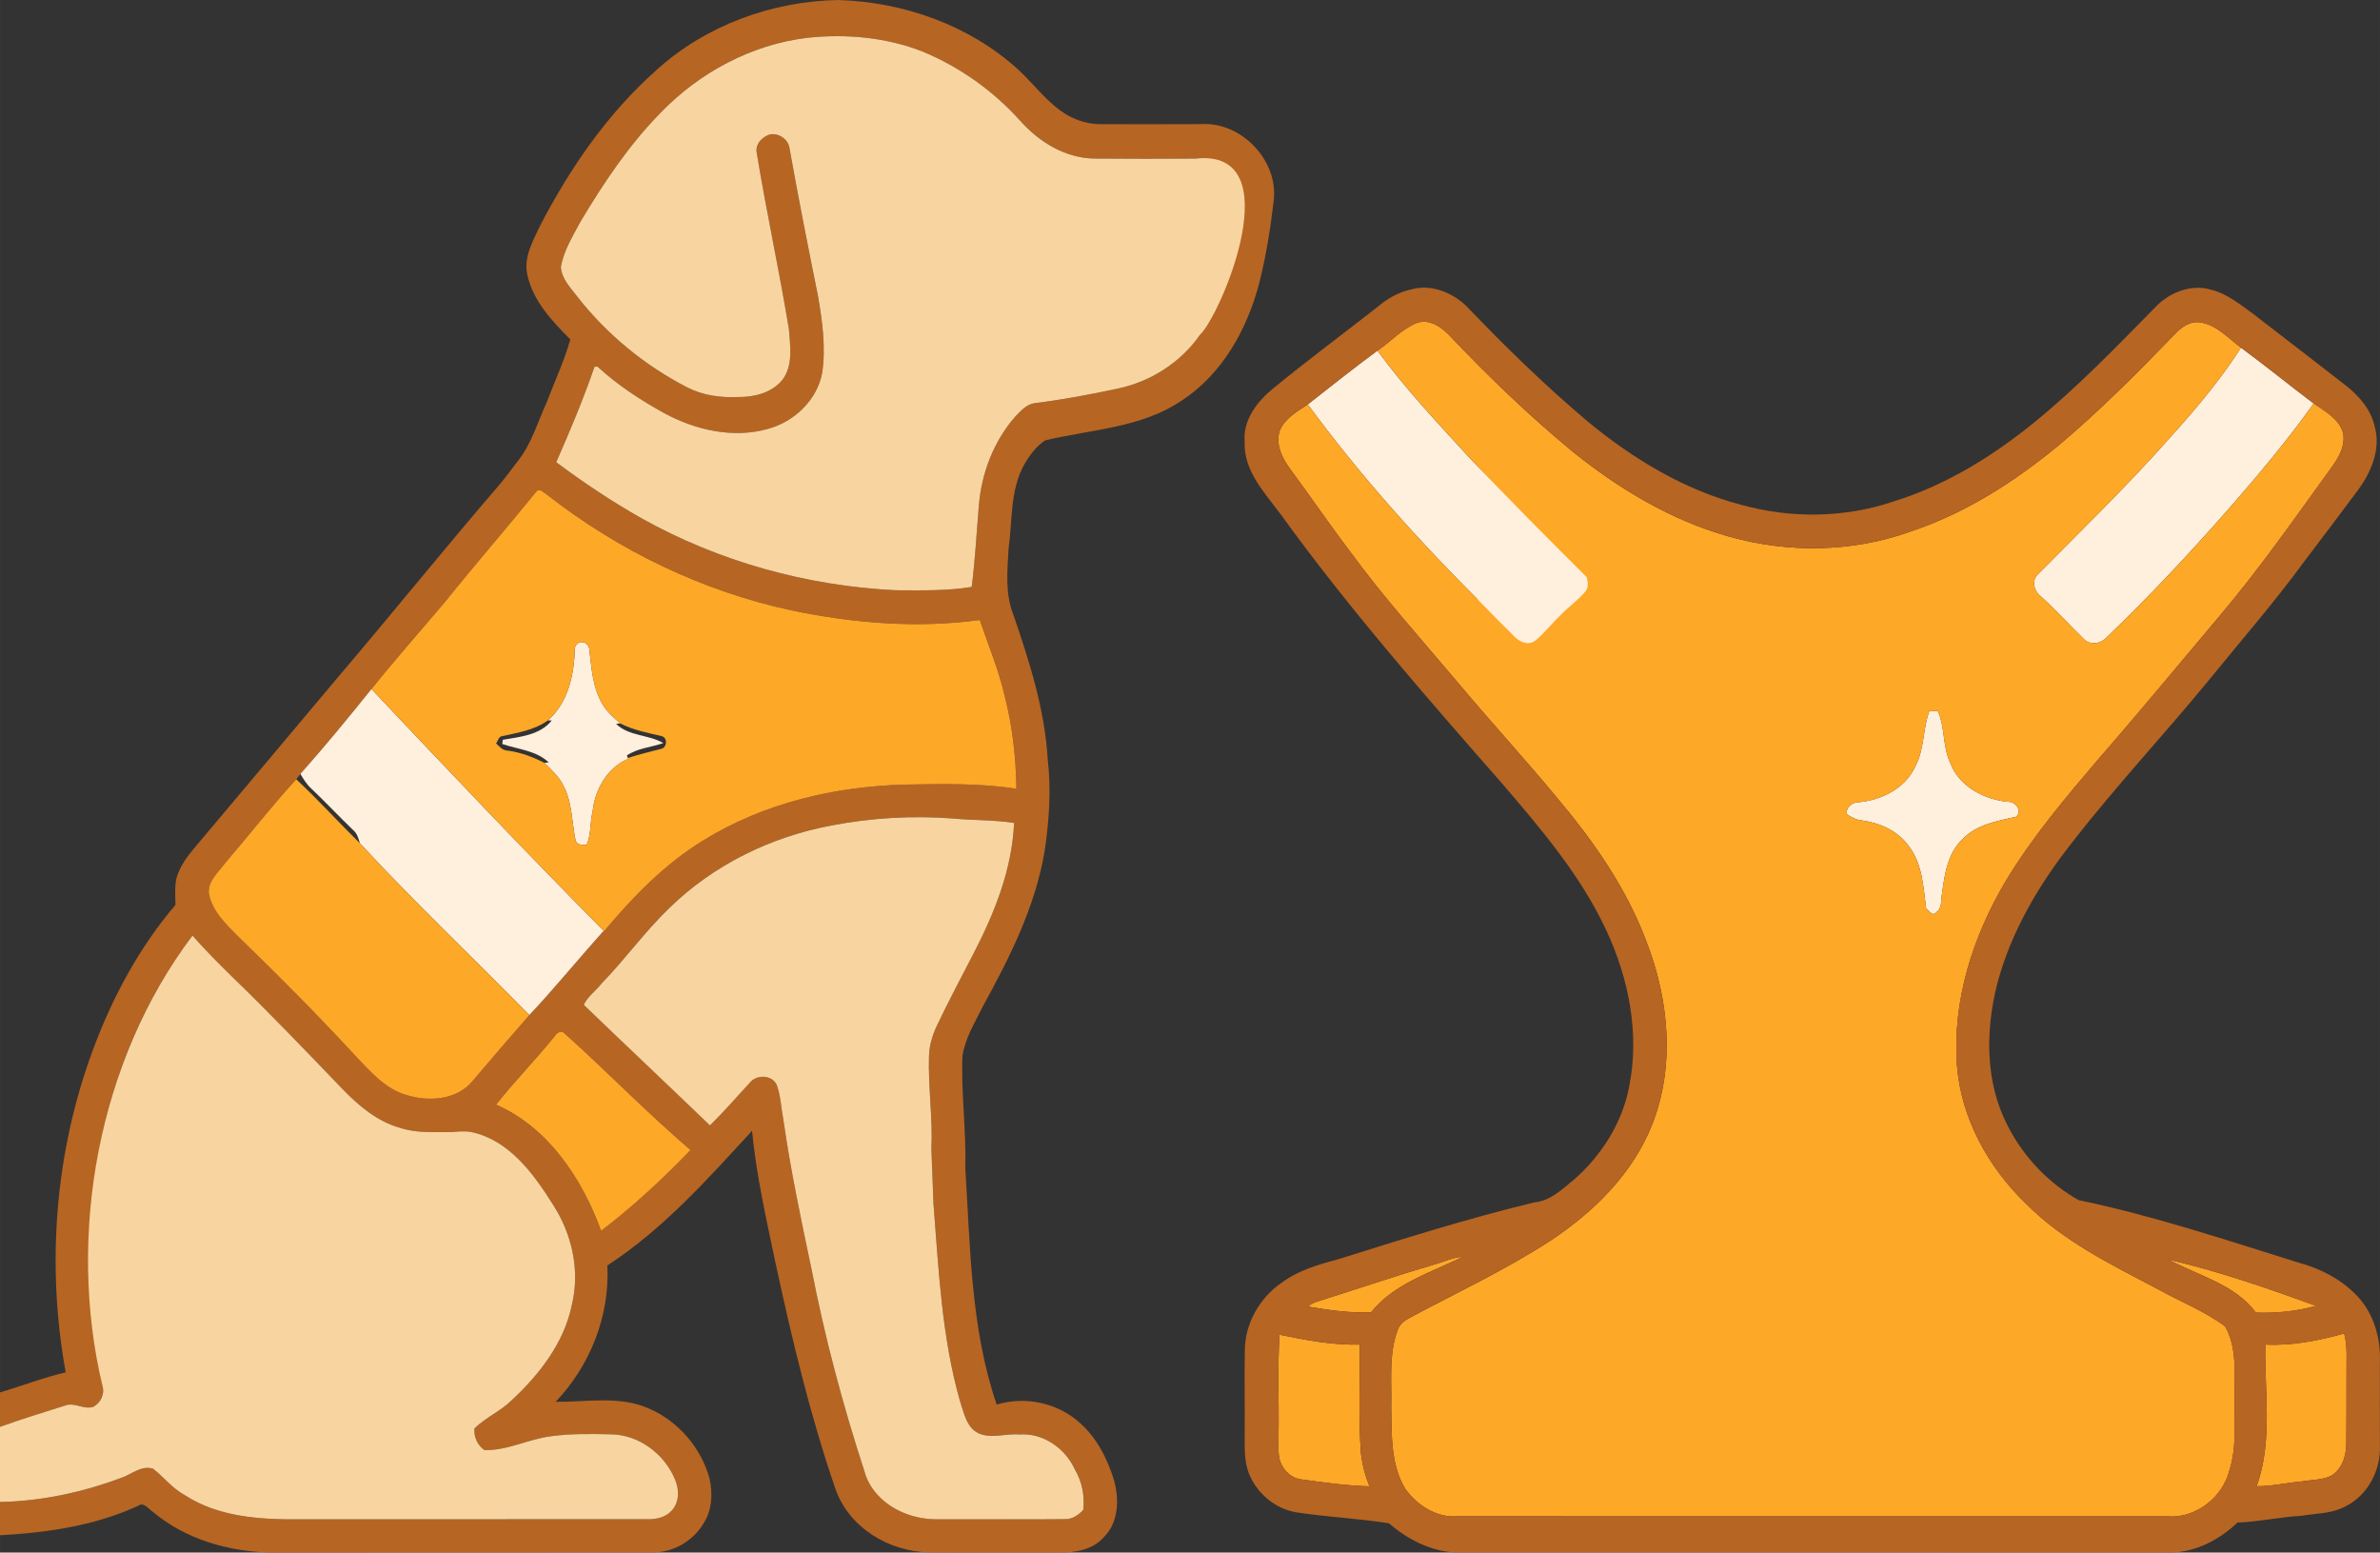 <?xml version="1.0" encoding="UTF-8"?>
<!DOCTYPE svg PUBLIC "-//W3C//DTD SVG 1.1//EN" "http://www.w3.org/Graphics/SVG/1.1/DTD/svg11.dtd">
<!-- Creator: CorelDRAW 2020 (64-Bit) -->
<svg xmlns="http://www.w3.org/2000/svg" xml:space="preserve" width="28.543mm" height="18.616mm" version="1.1" style="shape-rendering:geometricPrecision; text-rendering:geometricPrecision; image-rendering:optimizeQuality; fill-rule:evenodd; clip-rule:evenodd"
viewBox="0 0 1280.79 835.35"
 xmlns:xlink="http://www.w3.org/1999/xlink"
 xmlns:xodm="http://www.corel.com/coreldraw/odm/2003">
 <rect x="0" y="0" width="1280.79" height="835.35" fill="#333333" stroke="none"/>
 <defs>
  <style type="text/css">
   <![CDATA[
    .fil0 {fill:#B76523;fill-rule:nonzero}
    .fil1 {fill:#F8D5A0;fill-rule:nonzero}
    .fil3 {fill:#FEA827;fill-rule:nonzero}
    .fil2 {fill:#FFEFDD;fill-rule:nonzero}
   ]]>
  </style>
 </defs>
 <g id="Warstwa_x0020_1">
  <g id="_1975926863120">
   <g>
    <path class="fil0" d="M353.33 37.63c26.52,-24 62.14,-36.99 97.75,-37.63 35.07,1.07 70.23,13.42 96.46,37.06 9.1,8.32 16.36,18.86 27.21,25.09 5.51,3.02 11.76,4.79 18.07,4.66 17.85,0.02 35.71,0.07 53.55,-0.03 21.48,-1.38 41.4,19.25 39.13,40.72 -1.71,14.88 -4.07,29.75 -7.7,44.31 -6.47,25.04 -19.91,49.5 -42.06,63.85 -21.66,14.62 -48.64,15.39 -73.29,21.27 -4.82,3.24 -8.4,8.01 -11.25,13.01 -7.7,13.76 -6.32,30.14 -8.44,45.27 -0.66,11.79 -1.92,24.1 2.51,35.35 8.68,25.29 16.98,51.1 18.56,77.98 1.92,16.38 0.78,32.92 -1.63,49.17 -4.97,30.06 -18.86,57.56 -33.39,83.97 -4.17,8.55 -9.45,16.95 -10.86,26.49 -0.81,20.21 2.12,40.31 1.52,60.52 2.74,42.58 2.91,86.23 16.9,127.03 15.27,-4.62 32.88,-0.98 44.72,9.84 9.12,7.98 14.78,19.17 18.33,30.61 2.93,10.29 2.69,22.83 -5.34,30.85 -5.93,6.87 -15.53,8.47 -24.16,8.29 -23.33,-0.08 -46.68,0.15 -70.02,-0.06 -21.48,-0.36 -43.19,-13.4 -50.34,-34.24 -13.74,-39.85 -23.46,-80.96 -32.36,-122.11 -4.9,-23.33 -10.21,-46.71 -12.49,-70.47 -24,26.1 -47.9,52.97 -77.88,72.46 1.43,27.03 -9.25,53.87 -27.81,73.37 16.76,0.14 34.58,-3.47 50.43,3.71 15.66,6.82 27.78,20.97 32.35,37.4 1.87,8.14 1.43,17.28 -3.28,24.44 -5.52,9.26 -15.91,15.34 -26.72,15.48 -68.45,0.1 -136.92,-0.03 -205.37,0.07 -22.96,-0.36 -46.42,-6.94 -64.19,-21.93 -2.43,-1.56 -4.89,-5.54 -8.03,-3.16 -23.2,10.67 -48.92,14.41 -74.22,15.78l0 -17.88c22,-0.44 43.93,-5.08 64.55,-12.73 5.84,-1.78 11.38,-7.22 17.8,-5.18 5.84,4.48 10.39,10.58 16.98,14.15 18.25,11.89 40.77,13.29 61.92,13.06 62.38,-0.05 124.77,0.02 187.15,-0.02 4.82,0.12 10.1,-1.05 13.34,-4.9 3.94,-4.49 3.8,-11.24 1.55,-16.46 -5.65,-13.74 -19.47,-24.18 -34.55,-24.34 -10.75,-0.23 -21.57,-0.41 -32.25,1.04 -12.17,1.53 -23.41,7.77 -35.85,7.46 -3.76,-2.83 -5.69,-6.97 -5.29,-11.68 5.96,-5.81 13.81,-9.13 19.8,-14.92 15.06,-13.95 28.49,-31.15 32.64,-51.69 4.51,-18.66 -0.11,-38.56 -10.6,-54.42 -10.23,-16.3 -23.45,-34.11 -43.33,-38.38 -3.6,-0.72 -7.26,-0.24 -10.88,0 -9.18,-0.13 -18.61,0.67 -27.48,-2.25 -12.43,-3.37 -22.5,-11.97 -31.26,-21.02 -19.67,-20.47 -39.27,-40.99 -59.68,-60.7 -7.2,-7.05 -14.27,-14.23 -20.96,-21.75 -32.4,42.78 -50.8,95.53 -54.57,148.89 -1.09,16.17 -0.92,32.37 -0.03,48.56 0.7,15.11 3.29,30.06 6.17,44.89 1.31,4.42 -0.96,8.99 -4.88,11.17 -5.21,1.78 -10.28,-2.75 -15.42,-0.6 -11.66,3.68 -23.37,7.25 -34.86,11.42l0 -18.6c11.84,-3.45 23.33,-8 35.35,-10.78 -10.5,-57.72 -5.83,-118.49 14.7,-173.62 10.39,-28.14 24.88,-55.02 44.37,-77.9 0,-5.55 -0.81,-11.37 1.29,-16.64 2.59,-7.12 7.9,-12.67 12.6,-18.4 24.24,-28.9 48.62,-57.67 72.82,-86.6 29.57,-34.68 58.13,-70.19 87.88,-104.73 3.41,-4.08 6.56,-8.39 9.79,-12.64 7.36,-9.28 10.57,-20.91 15.45,-31.51 4.23,-11.24 9.41,-22.16 12.65,-33.74 -9.79,-9.82 -20.01,-20.57 -23.07,-34.56 -2.26,-9.47 2.93,-18.28 6.78,-26.57 16.15,-31.07 36.37,-60.54 62.74,-83.84zm2.05 23.15c-16.98,17.28 -30.48,37.55 -42.89,58.26 -4.18,7.83 -9.02,15.6 -10.68,24.44 0.31,6.53 5.26,11.35 8.96,16.28 15.86,20.24 36.18,36.88 59.02,48.67 8.47,4.35 18.07,5.64 27.49,5.18 8.56,0.15 18.01,-2.26 23.66,-9.1 5.95,-7.74 4.3,-18.14 3.62,-27.18 -5.23,-32.04 -12.25,-63.78 -17.46,-95.82 -0.36,-3.4 2.03,-6.65 4.93,-8.16 4.87,-3.24 12.12,0.78 12.82,6.37 4.75,26.64 10,53.19 15.37,79.73 2.35,13.53 4.25,27.44 2.23,41.15 -2.76,14.69 -14.98,26.3 -29.13,30.15 -18.73,5.31 -39.03,0.68 -55.82,-8.42 -12.8,-7.07 -25.19,-15.13 -35.97,-25.07 -0.4,0.01 -1.2,0.03 -1.61,0.05 -5.99,17.46 -13.17,34.5 -20.6,51.39 14.62,10.91 29.84,21.05 45.7,30.06 41.77,23.4 89.13,36.49 136.89,38.82 13.7,0.05 27.42,0.42 40.99,-1.78 1.87,-14.61 2.63,-29.32 3.87,-43.98 1.42,-17.39 8.06,-34.55 19.62,-47.74 2.91,-2.98 6.01,-6.54 10.37,-7.16 15.06,-1.89 29.99,-4.66 44.83,-7.85 17.64,-3.73 33.9,-14.1 44.21,-28.97 13.64,-20.53 16.7,-45.69 20.14,-69.53l-0.55 -1.73c1.15,-3.37 1.53,-7.72 -0.15,-10.96l0.6 -1.19c-4.1,-8.5 -13.56,-12.47 -22.67,-11.38 -17.88,0.15 -35.75,0.11 -53.63,-0.02 -15.86,0.07 -30.35,-8.82 -40.6,-20.4 -14.46,-16.04 -32.45,-28.87 -52.4,-37.14 -19.64,-7.7 -41.19,-9.66 -62.05,-7.43 -30.09,3.6 -58.2,18.73 -79.12,40.45zm-66.56 203.45c-16.32,20.14 -33.39,39.68 -49.58,59.93 -13.14,15.5 -26.62,30.71 -39.32,46.57 -12.46,15.47 -25.04,30.84 -38.26,45.68 -0.75,0.94 -1.5,1.9 -2.25,2.86 -13.4,14.64 -25.56,30.34 -38.49,45.38 -3.52,4.74 -8.96,9.33 -8.57,15.76 1.68,9.64 9.09,16.71 15.7,23.33 21.49,20.81 42.63,42.02 62.92,64.02 8.27,8.66 16.64,18.64 28.77,21.69 11.71,3.4 26.33,2.18 34.57,-7.8 10.11,-11.89 20.27,-23.76 30.56,-35.48 13.81,-14.7 26.52,-30.38 40.04,-45.35l0.2 0.18c15.55,-18.55 32.69,-36.24 53.51,-48.93 32.32,-19.95 70.5,-28.9 108.21,-29.93 20.06,-0.38 40.29,-0.82 60.17,2.24 -0.27,-16.72 -2.11,-33.48 -6.25,-49.71 -3.26,-14.09 -8.84,-27.45 -13.47,-41.11 -33.54,4.58 -67.74,1.79 -100.79,-5.05 -48.18,-10.28 -93.6,-32.24 -132.35,-62.54 -1.54,-0.89 -3.43,-3.42 -5.31,-1.75zm158.82 179.87c-32.66,6.01 -63.83,21.3 -87.62,44.61 -13.03,12.57 -23.63,27.37 -36.21,40.37 -3.06,3.94 -7.54,7.03 -9.67,11.53 22.55,21.72 45.38,43.18 67.93,64.9 7.45,-7.35 14.29,-15.24 21.4,-22.91 3.53,-4.56 11.85,-4.46 14.49,1 2.22,5.97 2.38,12.45 3.6,18.69 3.86,26.91 9.45,53.54 15.1,80.14 7.16,36.98 16.9,73.47 28.58,109.27 3.47,12.87 15.45,21.61 28.01,24.47 6.96,1.78 14.18,1.16 21.28,1.25 19.57,-0.08 39.12,0.17 58.7,-0.08 3.89,0.12 7.12,-2.28 9.72,-4.92 0.87,-7.55 -0.58,-15.11 -4.43,-21.69 -5.13,-11.35 -17.05,-19.91 -29.78,-18.94 -7.36,-0.68 -15.06,2.43 -22.11,-0.62 -6.6,-3.26 -7.9,-11.16 -10.03,-17.44 -9.8,-34.47 -11.43,-70.55 -14.23,-106.05 -0.36,-9.79 -0.81,-19.57 -1.12,-29.36 0.8,-16.71 -1.81,-33.41 -1.3,-50.13 0.19,-5.83 1.88,-11.5 4.43,-16.72 6.18,-13.03 12.99,-25.76 19.6,-38.57 11.3,-21.77 20.73,-45.43 21.75,-70.15 -10.93,-1.7 -22.01,-1.34 -33,-2.4 -21.74,-1.63 -43.65,-0.37 -65.07,3.73zm-149.17 113.43c-10.16,12.57 -21.49,24.13 -31.54,36.8 28.15,12.26 46.38,39.91 56.55,67.88 17.23,-13.11 33.12,-27.86 48.11,-43.45 -23.4,-20.03 -44.87,-42.18 -67.77,-62.75 -1.86,-1.97 -4.27,-0.3 -5.36,1.51z"/>
    <path class="fil1" d="M355.38 60.78c20.92,-21.72 49.03,-36.85 79.12,-40.45 20.86,-2.23 42.41,-0.28 62.05,7.43 19.95,8.27 37.94,21.1 52.4,37.14 10.24,11.58 24.73,20.47 40.6,20.4 17.88,0.13 35.75,0.17 53.63,0.02 52.02,-5.67 14.02,83.77 2.63,94.78 -10.31,14.87 -26.57,25.24 -44.21,28.97 -14.83,3.19 -29.76,5.96 -44.83,7.85 -4.36,0.62 -7.46,4.18 -10.37,7.16 -11.56,13.19 -18.2,30.35 -19.62,47.74 -1.24,14.66 -2,29.37 -3.87,43.98 -13.57,2.2 -27.29,1.83 -40.99,1.78 -47.76,-2.33 -95.12,-15.42 -136.89,-38.82 -15.86,-9 -31.08,-19.15 -45.7,-30.06 7.42,-16.89 14.61,-33.93 20.6,-51.39 0.41,-0.02 1.21,-0.04 1.61,-0.05 10.78,9.95 23.17,18.01 35.97,25.07 16.79,9.1 37.09,13.73 55.82,8.42 14.15,-3.86 26.38,-15.47 29.13,-30.15 2.01,-13.71 0.11,-27.61 -2.23,-41.15 -5.37,-26.54 -10.62,-53.1 -15.37,-79.73 -0.7,-5.59 -7.95,-9.61 -12.82,-6.37 -2.9,1.51 -5.29,4.76 -4.93,8.16 5.21,32.04 12.23,63.78 17.46,95.82 0.68,9.04 2.33,19.44 -3.62,27.18 -5.65,6.84 -15.1,9.25 -23.66,9.1 -9.41,0.46 -19.02,-0.83 -27.49,-5.18 -22.84,-11.79 -43.16,-28.43 -59.02,-48.67 -3.7,-4.93 -8.65,-9.75 -8.96,-16.28 1.66,-8.84 6.5,-16.61 10.68,-24.44 12.41,-20.71 25.91,-40.98 42.89,-58.26zm92.26 383.33c21.41,-4.1 43.33,-5.36 65.07,-3.73 10.99,1.06 22.08,0.7 33,2.4 -1.02,24.72 -10.45,48.37 -21.75,70.15 -6.61,12.81 -13.42,25.55 -19.6,38.57 -2.54,5.23 -4.24,10.89 -4.43,16.72 -0.51,16.72 2.1,33.43 1.3,50.13 0,0 0.74,19.07 1.12,29.36 2.8,35.49 4.43,71.58 14.23,106.05 2.13,6.28 3.43,14.18 10.03,17.44 7.05,3.05 14.75,-0.06 22.11,0.62 12.73,-0.98 24.65,7.59 29.78,18.94 3.85,6.58 5.29,14.13 4.43,21.69 -2.6,2.64 -5.83,5.03 -9.72,4.92 -19.57,0.25 -39.13,0 -58.7,0.08 -7.1,-0.09 -14.33,0.53 -21.28,-1.25 -12.55,-2.87 -24.54,-11.61 -28.01,-24.47 -11.68,-35.8 -21.41,-72.29 -28.58,-109.27 -5.65,-26.61 -11.24,-53.23 -15.1,-80.14 -1.22,-6.24 -1.38,-12.72 -3.6,-18.69 -2.64,-5.46 -10.96,-5.56 -14.49,-1 -7.1,7.67 -13.94,15.57 -21.4,22.91 -22.55,-21.72 -45.38,-43.18 -67.93,-64.9 2.13,-4.5 6.61,-7.59 9.67,-11.53 12.59,-13 23.19,-27.79 36.21,-40.37 23.79,-23.32 54.96,-38.6 87.62,-44.61zm-344.05 59.32c6.69,7.53 13.76,14.7 20.96,21.75 20.4,19.72 40.01,40.23 59.68,60.7 8.76,9.05 18.84,17.65 31.26,21.02 8.88,2.92 18.3,2.12 27.48,2.25 3.21,-0.24 6.9,-0.78 10.88,0 19.88,4.27 33.1,22.08 43.33,38.38 10.49,15.86 15.11,35.75 10.6,54.42 -4.15,20.55 -17.59,37.74 -32.64,51.69 -6,5.78 -13.84,9.1 -19.8,14.92 -0.39,4.71 1.53,8.84 5.29,11.68 12.44,0.31 23.69,-5.93 35.85,-7.46 10.68,-1.45 21.51,-1.27 32.25,-1.04 15.08,0.16 28.9,10.6 34.55,24.34 2.25,5.22 2.39,11.97 -1.55,16.46 -3.24,3.85 -8.51,5.02 -13.34,4.9 -62.38,0.04 -124.77,-0.03 -187.15,0.02 -21.15,0.23 -43.67,-1.17 -61.92,-13.06 -6.59,-3.57 -11.14,-9.67 -16.98,-14.15 -6.42,-2.04 -11.95,3.4 -17.8,5.18 -20.61,7.65 -42.55,12.29 -64.55,12.73l0 -40.41c11.49,-4.17 23.2,-7.74 34.86,-11.42 5.15,-2.15 10.21,2.38 15.42,0.6 3.92,-2.18 6.19,-6.75 4.88,-11.17 -19.36,-81.38 -2.33,-175.33 48.43,-242.34z"/>
    <path class="fil2" d="M309.37 348.38c1.61,-4.2 6.41,-3.71 7.7,0.41 1.25,10.29 1.74,21.23 7.31,30.32 2.3,4.04 6.01,6.94 9.33,10.1l-2.17 0.28c6.95,6.76 17.49,5.65 25.4,10.32 -6.48,2.32 -13.84,2.67 -19.6,6.68l0.55 1.35 0.18 0.44c-11.25,4.68 -17.93,16.58 -19.15,28.33 -1.49,5.95 -0.72,12.33 -3.24,18.03 -2.17,-0.26 -5.02,0.36 -5.9,-2.29 -2.12,-9.84 -1.76,-20.39 -6.53,-29.51 -2.33,-4.93 -6.5,-8.53 -10.24,-12.34l2.25 -0.33c-6.84,-6.43 -16.53,-6.95 -24.98,-9.87 0.08,-0.57 0.24,-1.69 0.32,-2.26 9.2,-1.58 20.08,-2.51 26.31,-10.39l-2.03 -0.07c11.06,-9.75 14.17,-25.11 14.48,-39.19zm-147.72 68.03c13.22,-14.83 25.81,-30.2 38.26,-45.68 41.26,43.76 82.68,87.36 124.98,130.1 -13.51,14.97 -26.23,30.64 -40.04,45.35 -30.29,-30.9 -61.79,-60.67 -91.19,-92.47 -0.73,-2.56 -1.43,-5.28 -3.58,-7.04 -7.75,-7.47 -15.11,-15.31 -22.91,-22.71 -2.31,-2.15 -3.92,-4.9 -5.53,-7.55zm334.94 224.06c0,0 -0.93,-25.27 0,0z"/>
    <path class="fil3" d="M288.82 264.24c1.88,-1.66 3.76,0.86 5.31,1.75 38.75,30.3 84.17,52.27 132.35,62.54 33.05,6.84 67.25,9.63 100.79,5.05 4.63,13.66 10.21,27.03 13.47,41.11 4.14,16.23 5.98,32.99 6.25,49.71 -19.88,-3.06 -40.1,-2.62 -60.17,-2.24 -37.71,1.02 -75.89,9.98 -108.21,29.93 -20.81,12.69 -37.96,30.38 -53.51,48.93l-0.2 -0.18c-42.3,-42.74 -83.72,-86.34 -124.98,-130.1 12.7,-15.86 26.18,-31.07 39.32,-46.57 16.19,-20.25 33.26,-39.79 49.58,-59.93zm20.55 84.15c-0.31,14.09 -3.42,29.44 -14.48,39.19 -7.25,5.25 -16.12,6.63 -24.64,8.49 -1.99,0.18 -2.22,2.64 -3.31,3.89 1.81,1.78 3.63,3.91 6.42,3.93 6.93,0.94 13.47,3.4 19.65,6.61 3.75,3.81 7.92,7.41 10.24,12.34 4.77,9.12 4.41,19.67 6.53,29.51 0.88,2.65 3.73,2.03 5.9,2.29 2.52,-5.7 1.75,-12.08 3.24,-18.03 1.22,-11.76 7.9,-23.66 19.15,-28.33l-0.18 -0.44c5.83,-1.93 11.81,-3.33 17.75,-4.88 3.32,-0.57 3.76,-5.8 0.59,-6.86 -7.66,-1.79 -15.45,-3.25 -22.52,-6.89 -3.33,-3.16 -7.04,-6.06 -9.33,-10.1 -5.57,-9.08 -6.06,-20.03 -7.31,-30.32 -1.29,-4.12 -6.09,-4.61 -7.7,-0.41zm-188.46 116.27c12.93,-15.04 25.09,-30.74 38.49,-45.38 11.87,11.04 22.73,23.09 34.27,34.44 29.39,31.8 60.9,61.57 91.19,92.47 -10.29,11.73 -20.45,23.59 -30.56,35.48 -8.24,9.98 -22.86,11.2 -34.57,7.8 -12.13,-3.05 -20.5,-13.03 -28.77,-21.69 -20.29,-22 -41.42,-43.22 -62.92,-64.02 -6.61,-6.63 -14.02,-13.7 -15.7,-23.33 -0.39,-6.43 5.05,-11.03 8.57,-15.76zm177.56 92.88c1.09,-1.81 3.5,-3.48 5.36,-1.51 22.89,20.57 44.37,42.72 67.77,62.75 -15,15.58 -30.89,30.34 -48.11,43.45 -10.18,-27.97 -28.4,-55.62 -56.55,-67.88 10.05,-12.67 21.38,-24.23 31.54,-36.8z"/>
   </g>
   <g>
    <path class="fil2" d="M1205.98 187.04c13.22,9.77 25.99,20.14 39.11,30.06 -14.04,19.74 -29.65,38.3 -45.56,56.52 -21.09,24 -42.92,47.38 -66.01,69.48 -3.29,3.47 -9.06,4.22 -12.41,0.43 -7.72,-7.46 -14.83,-15.53 -22.88,-22.67 -3.55,-2.67 -5.1,-8.21 -1.75,-11.64 21.05,-21.27 42.47,-42.2 62.72,-64.25 16.66,-18.37 33.44,-36.91 46.76,-57.92zm-502.21 30.56c12.39,-9.78 24.8,-19.57 37.5,-28.95 15.1,20.65 32.73,39.27 49.96,58.13 20.47,21.61 49.91,46.3 71,67.32 -3.19,10.55 -13.63,17.74 -20.27,25.83 -4.2,3.5 -16.02,12.38 -22.47,9.9 -8.51,-6.76 -15.36,-14.87 -23.94,-21.57l-0.36 -5.74c-32.89,-32.78 -63.89,-67.49 -91.41,-104.93zm334.48 165.03c1.14,-0.02 3.42,-0.04 4.57,-0.05 3.99,8.66 2.51,18.92 6.61,27.66 4.65,12.8 18.06,19.82 30.97,21.18 4.14,-0.35 7.98,4.59 4.69,7.98 -10.08,2.41 -21.22,4.1 -28.75,11.92 -8.14,7.46 -9.82,18.95 -11.22,29.31 -0.75,3.49 0.26,7.9 -3.11,10.21 -1.89,2.58 -3.99,-0.9 -5.46,-1.99 -1.54,-11.51 -1.95,-24.13 -9.43,-33.69 -5.7,-7.99 -15.24,-12.29 -24.73,-13.66 -3.2,-0.21 -6.01,-1.7 -8.58,-3.45 -0.44,-3.99 3.15,-6.48 6.79,-6.45 12.17,-1.21 24.68,-7.49 29.99,-19.02 5.12,-9.25 4.07,-20.34 7.66,-29.96z"/>
    <path class="fil3" d="M762.57 173.71c7.31,-2.46 14.12,3.03 18.74,8.12 20.37,21.46 41.81,41.96 64.61,60.83 25.07,20.27 53.38,37.3 84.61,46.05 31.75,8.95 66.37,8.53 97.5,-2.69 29.58,-9.79 56.19,-26.87 80.09,-46.62 22.05,-18.56 42.39,-39.04 62.4,-59.76 3.52,-3.78 8.45,-7.18 13.91,-6.11 8.7,1.47 14.75,8.53 21.56,13.5 -13.32,21 -30.11,39.55 -46.76,57.92 -20.26,22.05 -41.67,42.99 -62.72,64.25 -3.35,3.44 -1.8,8.97 1.75,11.64 8.04,7.13 15.16,15.21 22.88,22.67 3.35,3.79 9.12,3.04 12.41,-0.43 23.09,-22.1 44.92,-45.47 66.01,-69.48 15.91,-18.22 31.52,-36.78 45.56,-56.52 6.06,4.19 13.57,8.18 15.8,15.75 1.74,8.78 -4.43,16.25 -9.25,22.88 -18.38,25.48 -36.49,51.23 -56.8,75.26 -21.66,25.63 -43,51.55 -65.07,76.84 -18.09,21.22 -36.24,42.61 -50.62,66.6 -17.55,29.63 -28.59,64.17 -26.04,98.87 2.26,28.49 16.87,54.91 37.28,74.49 20.22,20.34 46.33,32.91 71.37,46.13 11.87,6.58 24.73,11.63 35.65,19.75 6.66,11.74 4.93,25.73 5.14,38.67 -0.26,13.03 1.22,26.39 -2.88,39.03 -3.67,14.33 -18.06,25.61 -33,24.55 -127.56,0 -255.1,-0.02 -382.66,-0.04 -11.12,0.8 -21.56,-6.07 -27.83,-14.83 -7.9,-13.14 -7.25,-29.11 -7.53,-43.88 0.36,-13.94 -1.51,-28.45 3.57,-41.8 1.09,-3.01 3.78,-4.97 6.52,-6.4 25.47,-13.6 51.76,-25.84 75.97,-41.67 23.17,-15.37 44.01,-35.97 54.38,-62.23 12.41,-31.44 9.02,-67.25 -3.03,-98.26 -10.78,-29 -28.8,-54.58 -48.63,-78.08 -17.49,-21.05 -36,-41.21 -53.57,-62.2 -19.36,-22.93 -39.47,-45.28 -57.2,-69.54 -11.11,-14.61 -21.41,-29.78 -32.34,-44.53 -4.29,-5.83 -8.1,-13.29 -5.67,-20.66 2.69,-6.69 9.4,-10.41 15.11,-14.18 27.52,37.44 58.52,72.15 91.41,104.93 6.48,6.63 13.01,13.21 19.59,19.75 2.73,2.96 7.33,5.18 11.12,2.64 5.21,-4.09 9.12,-9.53 13.96,-14.02 4.18,-4.43 9.35,-7.87 13.22,-12.57 1.92,-2.23 1.45,-5.24 0.75,-7.82 -21.09,-21.02 -42.12,-42.12 -62.59,-63.73 -17.23,-18.86 -34.86,-37.48 -49.96,-58.13 7.2,-4.81 13.11,-11.74 21.3,-14.95zm275.69 208.92c-3.59,9.62 -2.54,20.71 -7.66,29.96 -5.31,11.53 -17.83,17.81 -29.99,19.02 -3.64,-0.04 -7.23,2.46 -6.79,6.45 2.57,1.75 5.38,3.24 8.58,3.45 9.5,1.37 19.04,5.67 24.73,13.66 7.48,9.56 7.88,22.18 9.43,33.69 1.47,1.09 3.57,4.57 5.46,1.99 3.37,-2.32 2.36,-6.73 3.11,-10.21 1.4,-10.35 3.08,-21.85 11.22,-29.31 7.54,-7.82 18.68,-9.51 28.75,-11.92 3.29,-3.39 -0.55,-8.32 -4.69,-7.98 -12.91,-1.37 -26.31,-8.39 -30.97,-21.18 -4.11,-8.75 -2.63,-19 -6.61,-27.66 -1.15,0.01 -3.43,0.03 -4.57,0.05zm-265.88 297.58c4.92,-1.39 9.62,-3.75 14.82,-3.98 -17.11,8.53 -36.95,14.3 -49.31,29.83 -11.45,0.54 -22.91,-1.16 -34.16,-3.08 1.97,-1.56 4.29,-2.54 6.73,-3.19 20.65,-6.5 41.15,-13.48 61.92,-19.59zm394.45 -2.56c27.13,6.35 53.51,15.49 79.67,24.98 -10.55,2.88 -21.57,4.06 -32.48,3.62 -11.45,-15.36 -31.08,-19.87 -47.19,-28.59zm-478.25 40.46c14.22,2.96 28.54,5.72 43.15,5.34 0.2,19.43 -0.77,38.92 0.65,58.33 0.69,6.16 2.27,12.2 4.58,17.94 -12.07,-0.29 -24.05,-1.99 -35.98,-3.63 -4.55,-0.33 -8.5,-3.13 -10.72,-7 -3.26,-5.13 -2,-11.46 -2.22,-17.18 0.3,-17.93 -0.63,-35.9 0.54,-53.8zm530.49 5.33c14.44,0.76 28.62,-2.14 42.47,-5.95 1.88,7.12 1.12,14.53 1.23,21.8 0,12.44 -0.01,24.88 -0.1,37.33 0.05,6.65 -2.36,14.1 -8.43,17.57 -4.76,2.15 -10.13,1.98 -15.16,2.85 -8.26,0.73 -16.38,2.65 -24.68,2.64 8.84,-24.39 4.17,-50.92 4.67,-76.25z"/>
    <path class="fil0" d="M759.41 155.74c10.47,-3.04 21.87,1.48 29.52,8.75 20.92,21.87 42.63,43.03 65.78,62.54 24.23,19.95 51.78,36.62 82.36,44.59 26.91,7.49 56.08,7.1 82.56,-2.01 27.61,-8.63 52.57,-24.05 74.93,-42.19 23.87,-19.38 45.16,-41.66 66.73,-63.54 7.44,-6.96 18.43,-11.05 28.51,-8.02 8.7,2.11 15.71,7.96 22.83,13.09 16.61,12.7 33.08,25.6 49.64,38.36 7.25,5.67 13.7,13.06 15.7,22.27 3.37,11.97 -1.87,24.37 -8.9,33.95 -9.77,13.04 -19.51,26.1 -29.41,39.06 -16.17,22.08 -34.19,42.68 -51.42,63.93 -24.05,29.23 -49.97,56.89 -73.16,86.83 -17.99,22.78 -33.12,48.4 -40.45,76.68 -6.19,24.88 -6.3,52.48 5.8,75.68 8.45,16.66 21.87,30.81 38.13,40 40.1,8.36 79.07,21.38 118.15,33.57 12.05,3.24 23.59,9.15 32.14,18.37 8.65,9.38 12.43,22.52 11.89,35.1 -0.05,15.7 -0.03,31.38 0.02,47.07 -0.11,13.29 -8.16,26.65 -20.68,31.69 -6.81,3.01 -14.4,2.8 -21.57,4.07 -11.55,0.63 -22.89,3.21 -34.42,3.63 -9.59,9.17 -22.16,15.84 -35.64,16.12 -128.64,-0.08 -257.27,0 -385.9,-0.05 -13.16,-0.86 -25.27,-7.16 -35.1,-15.68 -16.71,-2.64 -33.75,-3.37 -50.51,-5.99 -10.68,-2.04 -20,-9.77 -24.34,-19.65 -3.36,-7.44 -2.69,-15.75 -2.77,-23.67 0.13,-14.67 -0.21,-29.34 0.08,-44 0.16,-14.35 8.05,-28.09 19.82,-36.11 9.1,-6.79 20.16,-9.89 30.95,-12.8 34.76,-10.93 69.58,-21.87 105.02,-30.43 8.61,-0.73 15.06,-7.17 21.43,-12.33 14.77,-13 25.89,-30.46 29.6,-49.91 5.7,-28.36 -0.1,-57.92 -12.18,-83.87 -13.84,-29.89 -35.5,-55.15 -56.78,-79.95 -40.94,-46.67 -81.92,-93.5 -118.34,-143.84 -8.63,-11.72 -20.26,-23.59 -19.62,-39.25 -1.06,-11.84 6.83,-21.9 15.52,-28.95 18.19,-14.9 37.08,-28.92 55.61,-43.41 5.33,-4.56 11.56,-8.26 18.5,-9.71zm3.16 17.96c-8.19,3.2 -14.1,10.14 -21.3,14.95 -12.7,9.38 -25.11,19.17 -37.5,28.95 -5.71,3.78 -12.42,7.49 -15.11,14.18 -2.43,7.38 1.38,14.83 5.67,20.66 10.92,14.75 21.23,29.93 32.34,44.53 17.73,24.26 37.84,46.62 57.2,69.54 17.57,20.99 36.08,41.14 53.57,62.2 19.83,23.5 37.85,49.08 48.63,78.08 12.05,31.02 15.44,66.82 3.03,98.26 -10.37,26.26 -31.21,46.87 -54.38,62.23 -24.21,15.83 -50.51,28.07 -75.97,41.67 -2.74,1.43 -5.43,3.39 -6.52,6.4 -5.08,13.35 -3.21,27.86 -3.57,41.8 0.28,14.77 -0.37,30.74 7.53,43.88 6.27,8.76 16.71,15.63 27.83,14.83 127.56,0.02 255.1,0.04 382.66,0.04 14.95,1.06 29.34,-10.23 33,-24.55 4.1,-12.64 2.62,-26 2.88,-39.03 -0.21,-12.95 1.52,-26.93 -5.14,-38.67 -10.91,-8.13 -23.77,-13.17 -35.65,-19.75 -25.04,-13.22 -51.14,-25.79 -71.37,-46.13 -20.42,-19.59 -35.02,-46 -37.28,-74.49 -2.56,-34.7 8.48,-69.23 26.04,-98.87 14.38,-23.98 32.53,-45.38 50.62,-66.6 22.06,-25.29 43.41,-51.21 65.07,-76.84 20.3,-24.03 38.41,-49.78 56.8,-75.26 4.82,-6.63 10.99,-14.1 9.25,-22.88 -2.23,-7.57 -9.74,-11.56 -15.8,-15.75 -13.12,-9.92 -25.89,-20.29 -39.11,-30.06 -6.81,-4.96 -12.86,-12.03 -21.56,-13.5 -5.46,-1.07 -10.39,2.33 -13.91,6.11 -20.01,20.71 -40.35,41.19 -62.4,59.76 -23.9,19.75 -50.51,36.83 -80.09,46.62 -31.13,11.22 -65.75,11.64 -97.5,2.69 -31.23,-8.75 -59.53,-25.77 -84.61,-46.05 -22.8,-18.87 -44.24,-39.37 -64.61,-60.83 -4.63,-5.09 -11.43,-10.58 -18.74,-8.12zm9.8 506.51c-20.78,6.1 -41.28,13.09 -61.92,19.59 -2.44,0.65 -4.75,1.63 -6.73,3.19 11.25,1.92 22.71,3.62 34.16,3.08 12.36,-15.53 32.19,-21.3 49.31,-29.83 -5.2,0.23 -9.9,2.59 -14.82,3.98zm394.45 -2.56c16.1,8.73 35.74,13.24 47.19,28.59 10.91,0.44 21.93,-0.74 32.48,-3.62 -26.17,-9.49 -52.54,-18.63 -79.67,-24.98zm-478.25 40.46c-1.17,17.9 -0.24,35.87 -0.54,53.8 0.22,5.72 -1.04,12.05 2.22,17.18 2.21,3.88 6.17,6.68 10.72,7 11.93,1.64 23.92,3.34 35.98,3.63 -2.31,-5.75 -3.89,-11.79 -4.58,-17.94 -1.42,-19.41 -0.45,-38.9 -0.65,-58.33 -14.61,0.38 -28.93,-2.38 -43.15,-5.34zm530.49 5.33c-0.5,25.34 4.17,51.86 -4.67,76.25 8.3,0.01 16.43,-1.91 24.68,-2.64 5.03,-0.87 10.4,-0.7 15.16,-2.85 6.07,-3.47 8.48,-10.93 8.43,-17.57 0.09,-12.46 0.1,-24.9 0.1,-37.33 -0.11,-7.28 0.65,-14.69 -1.23,-21.8 -13.84,3.81 -28.02,6.71 -42.47,5.95z"/>
   </g>
  </g>
 </g>
</svg>
